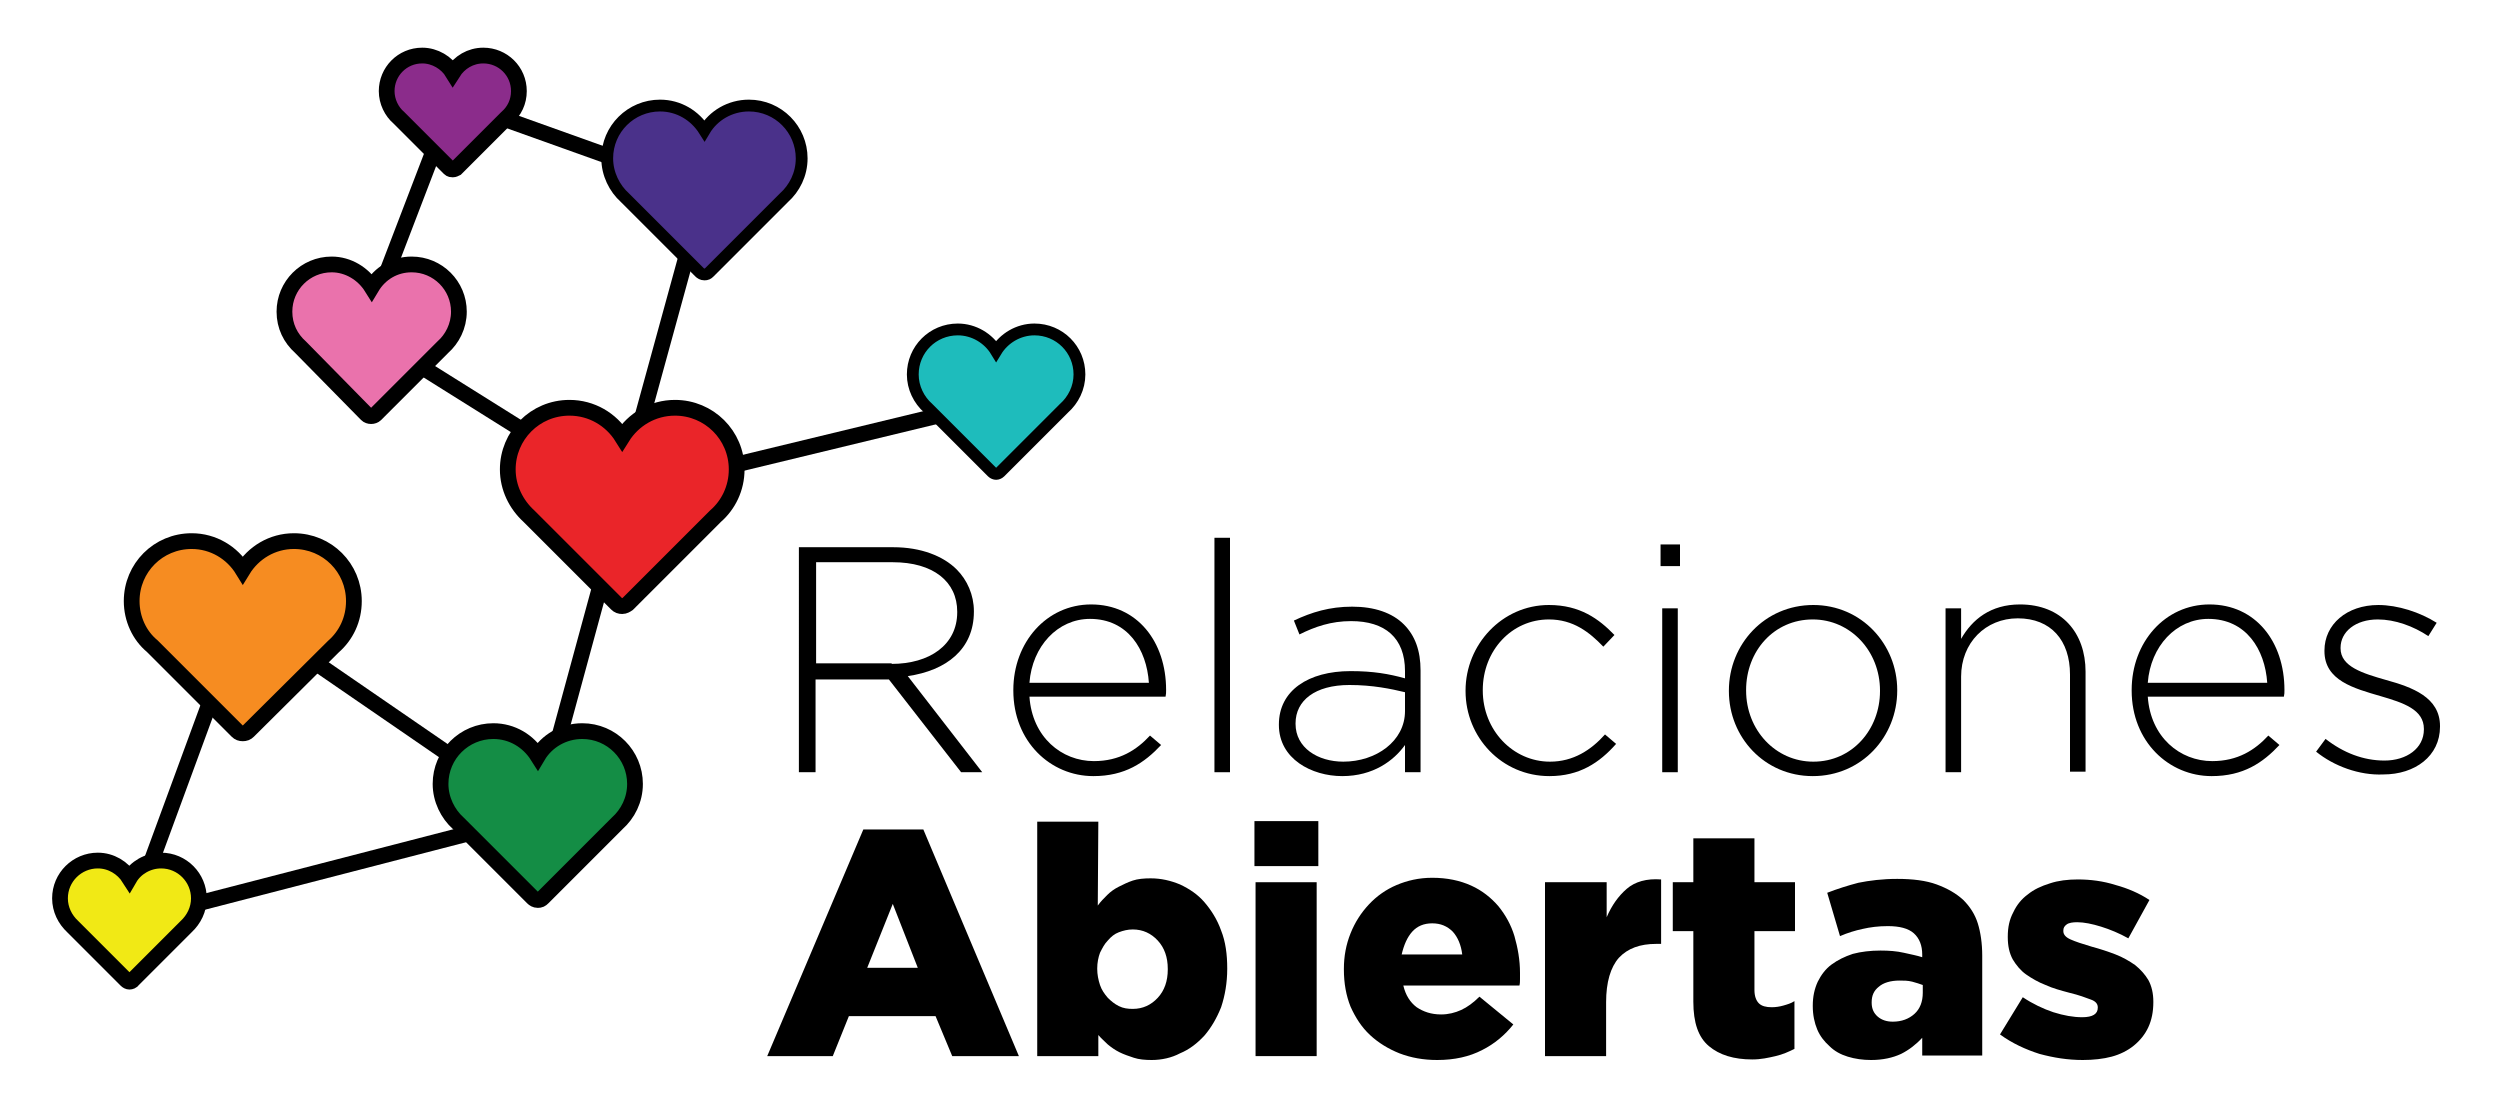 <?xml version="1.0" encoding="utf-8"?>
<!-- Generator: Adobe Illustrator 21.0.0, SVG Export Plug-In . SVG Version: 6.00 Build 0)  -->
<svg version="1.1" id="Capa_1" xmlns="http://www.w3.org/2000/svg" xmlns:xlink="http://www.w3.org/1999/xlink" x="0px" y="0px"
	 viewBox="0 0 450 200" style="enable-background:new 0 0 450 200;" xml:space="preserve">
<style type="text/css">
	.st0{fill:none;stroke:#000000;stroke-width:2.835;stroke-miterlimit:10;}
	.st1{fill:#1EBCBC;stroke:#000000;stroke-width:2.126;stroke-miterlimit:10;}
	.st2{fill:#EA2529;stroke:#000000;stroke-width:2.835;stroke-miterlimit:10;}
	.st3{fill:#F68C21;stroke:#000000;stroke-width:2.835;stroke-miterlimit:10;}
	.st4{fill:#F1E915;stroke:#000000;stroke-width:2.835;stroke-miterlimit:10;}
	.st5{fill:#148D45;stroke:#000000;stroke-width:2.835;stroke-miterlimit:10;}
	.st6{fill:#4A318A;stroke:#000000;stroke-width:2.126;stroke-miterlimit:10;}
	.st7{fill:#8B2C8B;stroke:#000000;stroke-width:2.835;stroke-miterlimit:10;}
	.st8{fill:#EA72AC;stroke:#000000;stroke-width:2.835;stroke-miterlimit:10;}
</style>
<g>
	<path d="M143.8,98.5h17c5,0,9,1.6,11.4,4c1.9,1.9,3.1,4.6,3.1,7.5v0.1c0,6.8-5,10.6-11.9,11.6l13.4,17.3h-3.8L160,122.3h-0.1h-13.1
		V139h-3V98.5z M160.5,119.5c6.8,0,11.8-3.4,11.8-9.3v-0.1c0-5.4-4.3-8.9-11.6-8.9h-13.8v18.2H160.5z"/>
	<path d="M182.4,124.3v-0.1c0-8.6,6-15.4,14-15.4c8.3,0,13.5,6.7,13.5,15.4c0,0.5,0,0.7-0.1,1.2h-24.5c0.5,7.3,5.8,11.6,11.6,11.6
		c4.6,0,7.7-2,10.1-4.6l2,1.7c-3,3.2-6.5,5.6-12.2,5.6C189.1,139.7,182.4,133.5,182.4,124.3z M206.8,122.9
		c-0.4-6-3.8-11.5-10.6-11.5c-5.8,0-10.4,4.9-10.9,11.5H206.8z"/>
	<path d="M218.6,96.8h2.8V139h-2.8V96.8z"/>
	<path d="M230.2,130.5v-0.1c0-6.1,5.3-9.6,12.9-9.6c4.1,0,6.9,0.5,9.8,1.3v-1.3c0-6-3.6-9-9.7-9c-3.6,0-6.5,1-9.3,2.4l-1-2.5
		c3.2-1.5,6.4-2.5,10.5-2.5c4,0,7.2,1.1,9.3,3.2c2,2,3,4.7,3,8.3V139h-2.8v-4.9c-2,2.8-5.7,5.6-11.3,5.6
		C236.1,139.7,230.2,136.6,230.2,130.5z M252.9,128v-3.4c-2.5-0.6-5.8-1.3-10-1.3c-6.2,0-9.7,2.8-9.7,6.9v0.1c0,4.3,4,6.8,8.6,6.8
		C247.7,137.1,252.9,133.4,252.9,128z"/>
	<path d="M263.8,124.4v-0.1c0-8.3,6.6-15.4,15-15.4c5.6,0,9,2.5,11.8,5.4l-2,2.1c-2.5-2.6-5.4-4.9-9.8-4.9
		c-6.7,0-11.9,5.6-11.9,12.7v0.1c0,7.1,5.4,12.8,12.1,12.8c4.2,0,7.4-2.1,9.9-4.9l2,1.7c-3,3.4-6.6,5.8-12,5.8
		C270.3,139.7,263.8,132.7,263.8,124.4z"/>
	<path d="M298.9,98h3.5v3.9h-3.5V98z M299.2,109.5h2.8V139h-2.8V109.5z"/>
	<path d="M311.2,124.4v-0.1c0-8.3,6.4-15.4,15.2-15.4c8.7,0,15.1,7.1,15.1,15.3v0.1c0,8.3-6.4,15.4-15.2,15.4
		C317.6,139.7,311.2,132.7,311.2,124.4z M338.4,124.4v-0.1c0-7.1-5.3-12.8-12.1-12.8c-7,0-12,5.7-12,12.7v0.1
		c0,7.1,5.3,12.8,12.1,12.8C333.4,137.1,338.4,131.3,338.4,124.4z"/>
	<path d="M350.2,109.5h2.8v5.5c2-3.5,5.3-6.2,10.6-6.2c7.5,0,11.8,5.1,11.8,12.1v18h-2.8v-17.5c0-6.1-3.4-10.1-9.4-10.1
		c-5.8,0-10.2,4.4-10.2,10.5V139h-2.8V109.5z"/>
	<path d="M383.7,124.3v-0.1c0-8.6,6-15.4,14-15.4c8.3,0,13.5,6.7,13.5,15.4c0,0.5,0,0.7-0.1,1.2h-24.5c0.5,7.3,5.8,11.6,11.6,11.6
		c4.6,0,7.7-2,10.1-4.6l2,1.7c-3,3.2-6.5,5.6-12.2,5.6C390.4,139.7,383.7,133.5,383.7,124.3z M408.1,122.9
		c-0.4-6-3.8-11.5-10.6-11.5c-5.8,0-10.4,4.9-10.9,11.5H408.1z"/>
	<path d="M416.9,135.3l1.7-2.3c3.2,2.5,6.8,3.9,10.6,3.9c4,0,7.1-2.2,7.1-5.6v-0.1c0-3.5-3.7-4.7-7.8-5.9
		c-4.8-1.4-10.1-2.8-10.1-8.1v-0.1c0-4.7,4-8.2,9.7-8.2c3.5,0,7.5,1.3,10.5,3.2l-1.5,2.4c-2.7-1.8-6-3-9.1-3c-4,0-6.7,2.2-6.7,5.1
		v0.1c0,3.3,4,4.5,8.2,5.7c4.7,1.3,9.7,3.1,9.7,8.3v0.1c0,5.3-4.5,8.6-10.2,8.6C424.7,139.6,420.1,137.9,416.9,135.3z"/>
	<path d="M155.4,149.3h10.8l17.2,40.8h-12l-3-7.2h-15.6l-2.9,7.2h-11.8L155.4,149.3z M165.2,174.2l-4.5-11.5l-4.6,11.5H165.2z"/>
	<path d="M207.3,190.8c-1.2,0-2.3-0.1-3.2-0.4c-0.9-0.3-1.8-0.6-2.6-1c-0.8-0.4-1.5-0.9-2.1-1.4c-0.6-0.6-1.2-1.1-1.7-1.7v3.8h-11
		v-42.2h11l-0.1,15.1c0.5-0.7,1.1-1.3,1.7-1.9c0.6-0.6,1.3-1.1,2.1-1.5c0.8-0.4,1.6-0.8,2.5-1.1c0.9-0.3,2-0.4,3.2-0.4
		c1.9,0,3.6,0.4,5.3,1.1c1.7,0.8,3.2,1.8,4.4,3.2s2.3,3.1,3,5.1c0.8,2,1.1,4.3,1.1,6.8v0.1c0,2.5-0.4,4.8-1.1,6.9
		c-0.8,2-1.8,3.7-3,5.1c-1.3,1.4-2.7,2.5-4.4,3.2C210.9,190.4,209.1,190.8,207.3,190.8z M203.9,181.6c1.8,0,3.3-0.7,4.5-2
		c1.2-1.3,1.8-3,1.8-5.1v-0.1c0-2.1-0.6-3.8-1.8-5.1c-1.2-1.3-2.7-2-4.5-2c-0.9,0-1.7,0.2-2.5,0.5s-1.4,0.8-2,1.5
		c-0.6,0.6-1,1.4-1.4,2.2c-0.3,0.8-0.5,1.8-0.5,2.8v0.1c0,1,0.2,2,0.5,2.9c0.3,0.9,0.8,1.6,1.4,2.3c0.6,0.6,1.2,1.1,2,1.5
		S203,181.6,203.9,181.6z"/>
	<path d="M225.8,147.8h11.5v8.1h-11.5V147.8z M226,158.8h11v31.3h-11V158.8z"/>
	<path d="M258.7,190.8c-2.5,0-4.7-0.4-6.8-1.2c-2-0.8-3.8-1.9-5.3-3.3c-1.5-1.4-2.6-3.1-3.5-5.1c-0.8-2-1.2-4.2-1.2-6.7v-0.1
		c0-2.3,0.4-4.4,1.2-6.4c0.8-2,1.9-3.7,3.3-5.2c1.4-1.5,3.1-2.7,5-3.5c1.9-0.8,4-1.3,6.4-1.3c2.7,0,5,0.5,7,1.4
		c2,0.9,3.6,2.2,4.9,3.7c1.3,1.6,2.3,3.4,2.9,5.4c0.6,2.1,1,4.3,1,6.6c0,0.3,0,0.7,0,1.1c0,0.4,0,0.8-0.1,1.2h-20.9
		c0.4,1.7,1.2,3,2.4,3.9c1.2,0.8,2.6,1.3,4.4,1.3c1.3,0,2.5-0.3,3.6-0.8c1.1-0.5,2.2-1.3,3.3-2.4l6.1,5c-1.5,1.9-3.4,3.5-5.6,4.6
		C264.5,190.2,261.8,190.8,258.7,190.8z M263.2,171.8c-0.2-1.7-0.8-3.1-1.7-4.1c-1-1-2.2-1.5-3.7-1.5c-1.5,0-2.7,0.5-3.6,1.5
		c-0.9,1-1.5,2.4-1.9,4.1H263.2z"/>
	<path d="M278.2,158.8h11v6.3c0.9-2.1,2.1-3.8,3.6-5.1s3.6-1.9,6.2-1.7v11.6h-0.9c-2.9,0-5.1,0.8-6.7,2.5c-1.5,1.7-2.3,4.4-2.3,8
		v9.7h-11V158.8z"/>
	<path d="M315.4,190.7c-3.3,0-5.9-0.8-7.8-2.4c-1.9-1.6-2.8-4.2-2.8-8v-12.7h-3.7v-8.8h3.7v-7.9h11v7.9h7.3v8.8h-7.3v10.6
		c0,1.1,0.3,1.9,0.8,2.4c0.5,0.5,1.3,0.7,2.3,0.7c0.7,0,1.4-0.1,2.1-0.3c0.7-0.2,1.4-0.4,2-0.8v8.6c-1,0.5-2.1,1-3.4,1.3
		S317,190.7,315.4,190.7z"/>
	<path d="M336.8,190.8c-1.5,0-2.9-0.2-4.2-0.6c-1.3-0.4-2.4-1-3.3-1.9c-0.9-0.8-1.7-1.8-2.2-3c-0.5-1.2-0.8-2.6-0.8-4.2V181
		c0-1.6,0.3-3,0.9-4.3c0.6-1.2,1.4-2.3,2.5-3.1c1.1-0.8,2.3-1.4,3.8-1.9c1.5-0.4,3.2-0.6,5-0.6c1.5,0,2.9,0.1,4.2,0.4
		c1.3,0.3,2.4,0.5,3.3,0.8v-0.5c0-1.6-0.5-2.9-1.5-3.8c-1-0.9-2.6-1.3-4.7-1.3c-1.7,0-3.2,0.2-4.5,0.5c-1.4,0.3-2.7,0.7-4.1,1.3
		l-2.3-7.8c1.8-0.7,3.7-1.3,5.6-1.8c2-0.4,4.3-0.7,7-0.7c2.8,0,5.2,0.3,7.1,1c1.9,0.7,3.5,1.6,4.8,2.8c1.2,1.2,2.1,2.6,2.6,4.2
		c0.5,1.6,0.8,3.6,0.8,5.8v18H346v-3.2c-1.1,1.2-2.4,2.2-3.8,2.9C340.7,190.4,338.9,190.8,336.8,190.8z M340.7,183.9
		c1.6,0,2.9-0.5,3.9-1.4c1-0.9,1.5-2.2,1.5-3.8v-1.4c-0.5-0.2-1.2-0.4-1.9-0.6c-0.8-0.2-1.5-0.2-2.3-0.2c-1.6,0-2.9,0.4-3.7,1.1
		c-0.9,0.7-1.3,1.6-1.3,2.8v0.1c0,1.1,0.4,1.9,1.1,2.5C338.7,183.6,339.6,183.9,340.7,183.9z"/>
	<path d="M374.9,190.8c-2.7,0-5.2-0.4-7.8-1.1c-2.5-0.8-4.9-1.9-7.1-3.5l4.1-6.7c1.8,1.2,3.7,2.1,5.5,2.7c1.9,0.6,3.6,0.9,5.2,0.9
		c1.9,0,2.8-0.6,2.8-1.7v-0.1c0-0.6-0.4-1.1-1.3-1.4c-0.8-0.3-2.1-0.8-3.8-1.2c-1.5-0.4-3-0.8-4.3-1.4c-1.3-0.5-2.5-1.2-3.5-1.9
		s-1.8-1.7-2.4-2.7c-0.6-1.1-0.9-2.4-0.9-4v-0.1c0-1.7,0.3-3.1,1-4.4c0.6-1.3,1.5-2.4,2.6-3.2c1.1-0.9,2.4-1.5,4-2
		c1.5-0.5,3.2-0.7,5-0.7c2.3,0,4.6,0.3,6.8,1c2.2,0.6,4.3,1.5,6.1,2.7l-3.8,6.9c-1.6-0.9-3.3-1.6-4.9-2.1s-3.1-0.8-4.3-0.8
		c-0.8,0-1.5,0.1-1.9,0.4c-0.4,0.3-0.6,0.6-0.6,1.1v0.1c0,0.6,0.4,1.1,1.3,1.5c0.9,0.4,2.1,0.8,3.8,1.3c1.5,0.4,3,0.9,4.3,1.4
		c1.3,0.5,2.5,1.2,3.5,1.9c1,0.8,1.8,1.7,2.4,2.7c0.6,1.1,0.9,2.4,0.9,3.9v0.1c0,1.7-0.3,3.2-0.9,4.5c-0.6,1.3-1.5,2.4-2.6,3.3
		c-1.1,0.9-2.5,1.6-4,2S376.8,190.8,374.9,190.8z"/>
</g>
<g>
	<line class="st0" x1="126.8" y1="34.3" x2="111.9" y2="88.6"/>
	<line class="st0" x1="179.3" y1="72.3" x2="111.9" y2="88.6"/>
	<line class="st0" x1="81.5" y1="18.1" x2="126.8" y2="34.3"/>
	<line class="st0" x1="65.6" y1="59.6" x2="81.5" y2="18.1"/>
	<line class="st0" x1="111.9" y1="88.6" x2="65.6" y2="59.6"/>
	<line class="st0" x1="111.9" y1="91.3" x2="96.8" y2="146.8"/>
	<line class="st0" x1="43.7" y1="110.3" x2="96.8" y2="146.8"/>
	<line class="st0" x1="23.3" y1="165.8" x2="43.7" y2="110.3"/>
	<line class="st0" x1="96.8" y1="146.8" x2="23.3" y2="165.8"/>
</g>
<g>
	<g id="Icons_18_">
		<path class="st1" d="M194.3,67.4c0-4.5-3.6-8.1-8.1-8.1c-2.9,0-5.5,1.6-6.9,3.9c-1.4-2.3-4-3.9-6.9-3.9c-4.5,0-8.1,3.6-8.1,8.1
			c0,2.4,1.1,4.6,2.8,6.1l11.5,11.5c0.2,0.2,0.5,0.3,0.7,0.3s0.5-0.1,0.7-0.3l11.5-11.5C193.2,72,194.3,69.8,194.3,67.4z"/>
	</g>
</g>
<g>
	<g id="Icons_4_">
		<path class="st2" d="M132.6,84.5c0-6.2-5-11.1-11.1-11.1c-4,0-7.5,2.1-9.5,5.3c-2-3.2-5.5-5.3-9.5-5.3c-6.2,0-11.1,5-11.1,11.1
			c0,3.3,1.5,6.3,3.8,8.4l15.8,15.8c0.3,0.3,0.6,0.4,1,0.4c0.4,0,0.7-0.2,1-0.4l15.8-15.8C131.1,90.9,132.6,87.9,132.6,84.5z"/>
	</g>
</g>
<g>
	<g id="Icons_5_">
		<path class="st3" d="M63.7,108.2c0-6-4.8-10.8-10.8-10.8c-3.9,0-7.3,2.1-9.2,5.2c-1.9-3.1-5.3-5.2-9.2-5.2
			c-6,0-10.8,4.8-10.8,10.8c0,3.2,1.4,6.2,3.7,8.1l15.3,15.3c0.3,0.3,0.6,0.4,1,0.4s0.7-0.1,1-0.4L60,116.4
			C62.3,114.4,63.7,111.5,63.7,108.2z"/>
	</g>
</g>
<g>
	<g id="Icons_6_">
		<path class="st4" d="M35.8,161.7c0-3.7-3-6.8-6.8-6.8c-2.4,0-4.6,1.3-5.7,3.2c-1.2-1.9-3.3-3.2-5.7-3.2c-3.7,0-6.8,3-6.8,6.8
			c0,2,0.9,3.8,2.3,5.1l9.6,9.6c0.2,0.2,0.4,0.3,0.6,0.3s0.5-0.1,0.6-0.3l9.6-9.6C34.9,165.5,35.8,163.7,35.8,161.7z"/>
	</g>
</g>
<g>
	<g id="Icons_7_">
		<path class="st5" d="M114.3,141.1c0-5.2-4.2-9.5-9.5-9.5c-3.4,0-6.4,1.8-8,4.5c-1.7-2.7-4.6-4.5-8-4.5c-5.2,0-9.5,4.2-9.5,9.5
			c0,2.8,1.3,5.4,3.2,7.1l13.4,13.4c0.2,0.2,0.5,0.4,0.9,0.4s0.6-0.1,0.9-0.4l13.4-13.4C113,146.5,114.3,144,114.3,141.1z"/>
	</g>
</g>
<g>
	<g id="Icons_1_">
		<path class="st6" d="M144.3,28.5c0-5.2-4.2-9.5-9.5-9.5c-3.4,0-6.4,1.8-8,4.5c-1.7-2.7-4.6-4.5-8-4.5c-5.2,0-9.5,4.2-9.5,9.5
			c0,2.8,1.3,5.4,3.2,7.1l13.4,13.4c0.2,0.2,0.5,0.4,0.9,0.4s0.6-0.1,0.9-0.4l13.4-13.4C143,33.9,144.3,31.4,144.3,28.5z"/>
	</g>
</g>
<g>
	<g id="Icons_2_">
		<path class="st7" d="M93.4,16.4c0-3.6-2.9-6.4-6.4-6.4c-2.3,0-4.3,1.2-5.5,3.1c-1.1-1.8-3.2-3.1-5.5-3.1c-3.6,0-6.4,2.9-6.4,6.4
			c0,1.9,0.9,3.7,2.2,4.8l9.1,9.1c0.2,0.2,0.4,0.2,0.6,0.2c0.2,0,0.4-0.1,0.6-0.2l9.1-9.1C92.6,20,93.4,18.3,93.4,16.4z"/>
	</g>
</g>
<g>
	<g id="Icons_3_">
		<path class="st8" d="M82.6,56.1c0-4.7-3.8-8.5-8.5-8.5c-3.1,0-5.7,1.6-7.2,4.1c-1.5-2.4-4.2-4.1-7.2-4.1c-4.7,0-8.5,3.8-8.5,8.5
			c0,2.6,1.1,4.8,2.9,6.4L66,74.6c0.2,0.2,0.5,0.3,0.8,0.3c0.3,0,0.6-0.1,0.8-0.3l12.1-12.1C81.4,61,82.6,58.7,82.6,56.1z"/>
	</g>
</g>
</svg>
